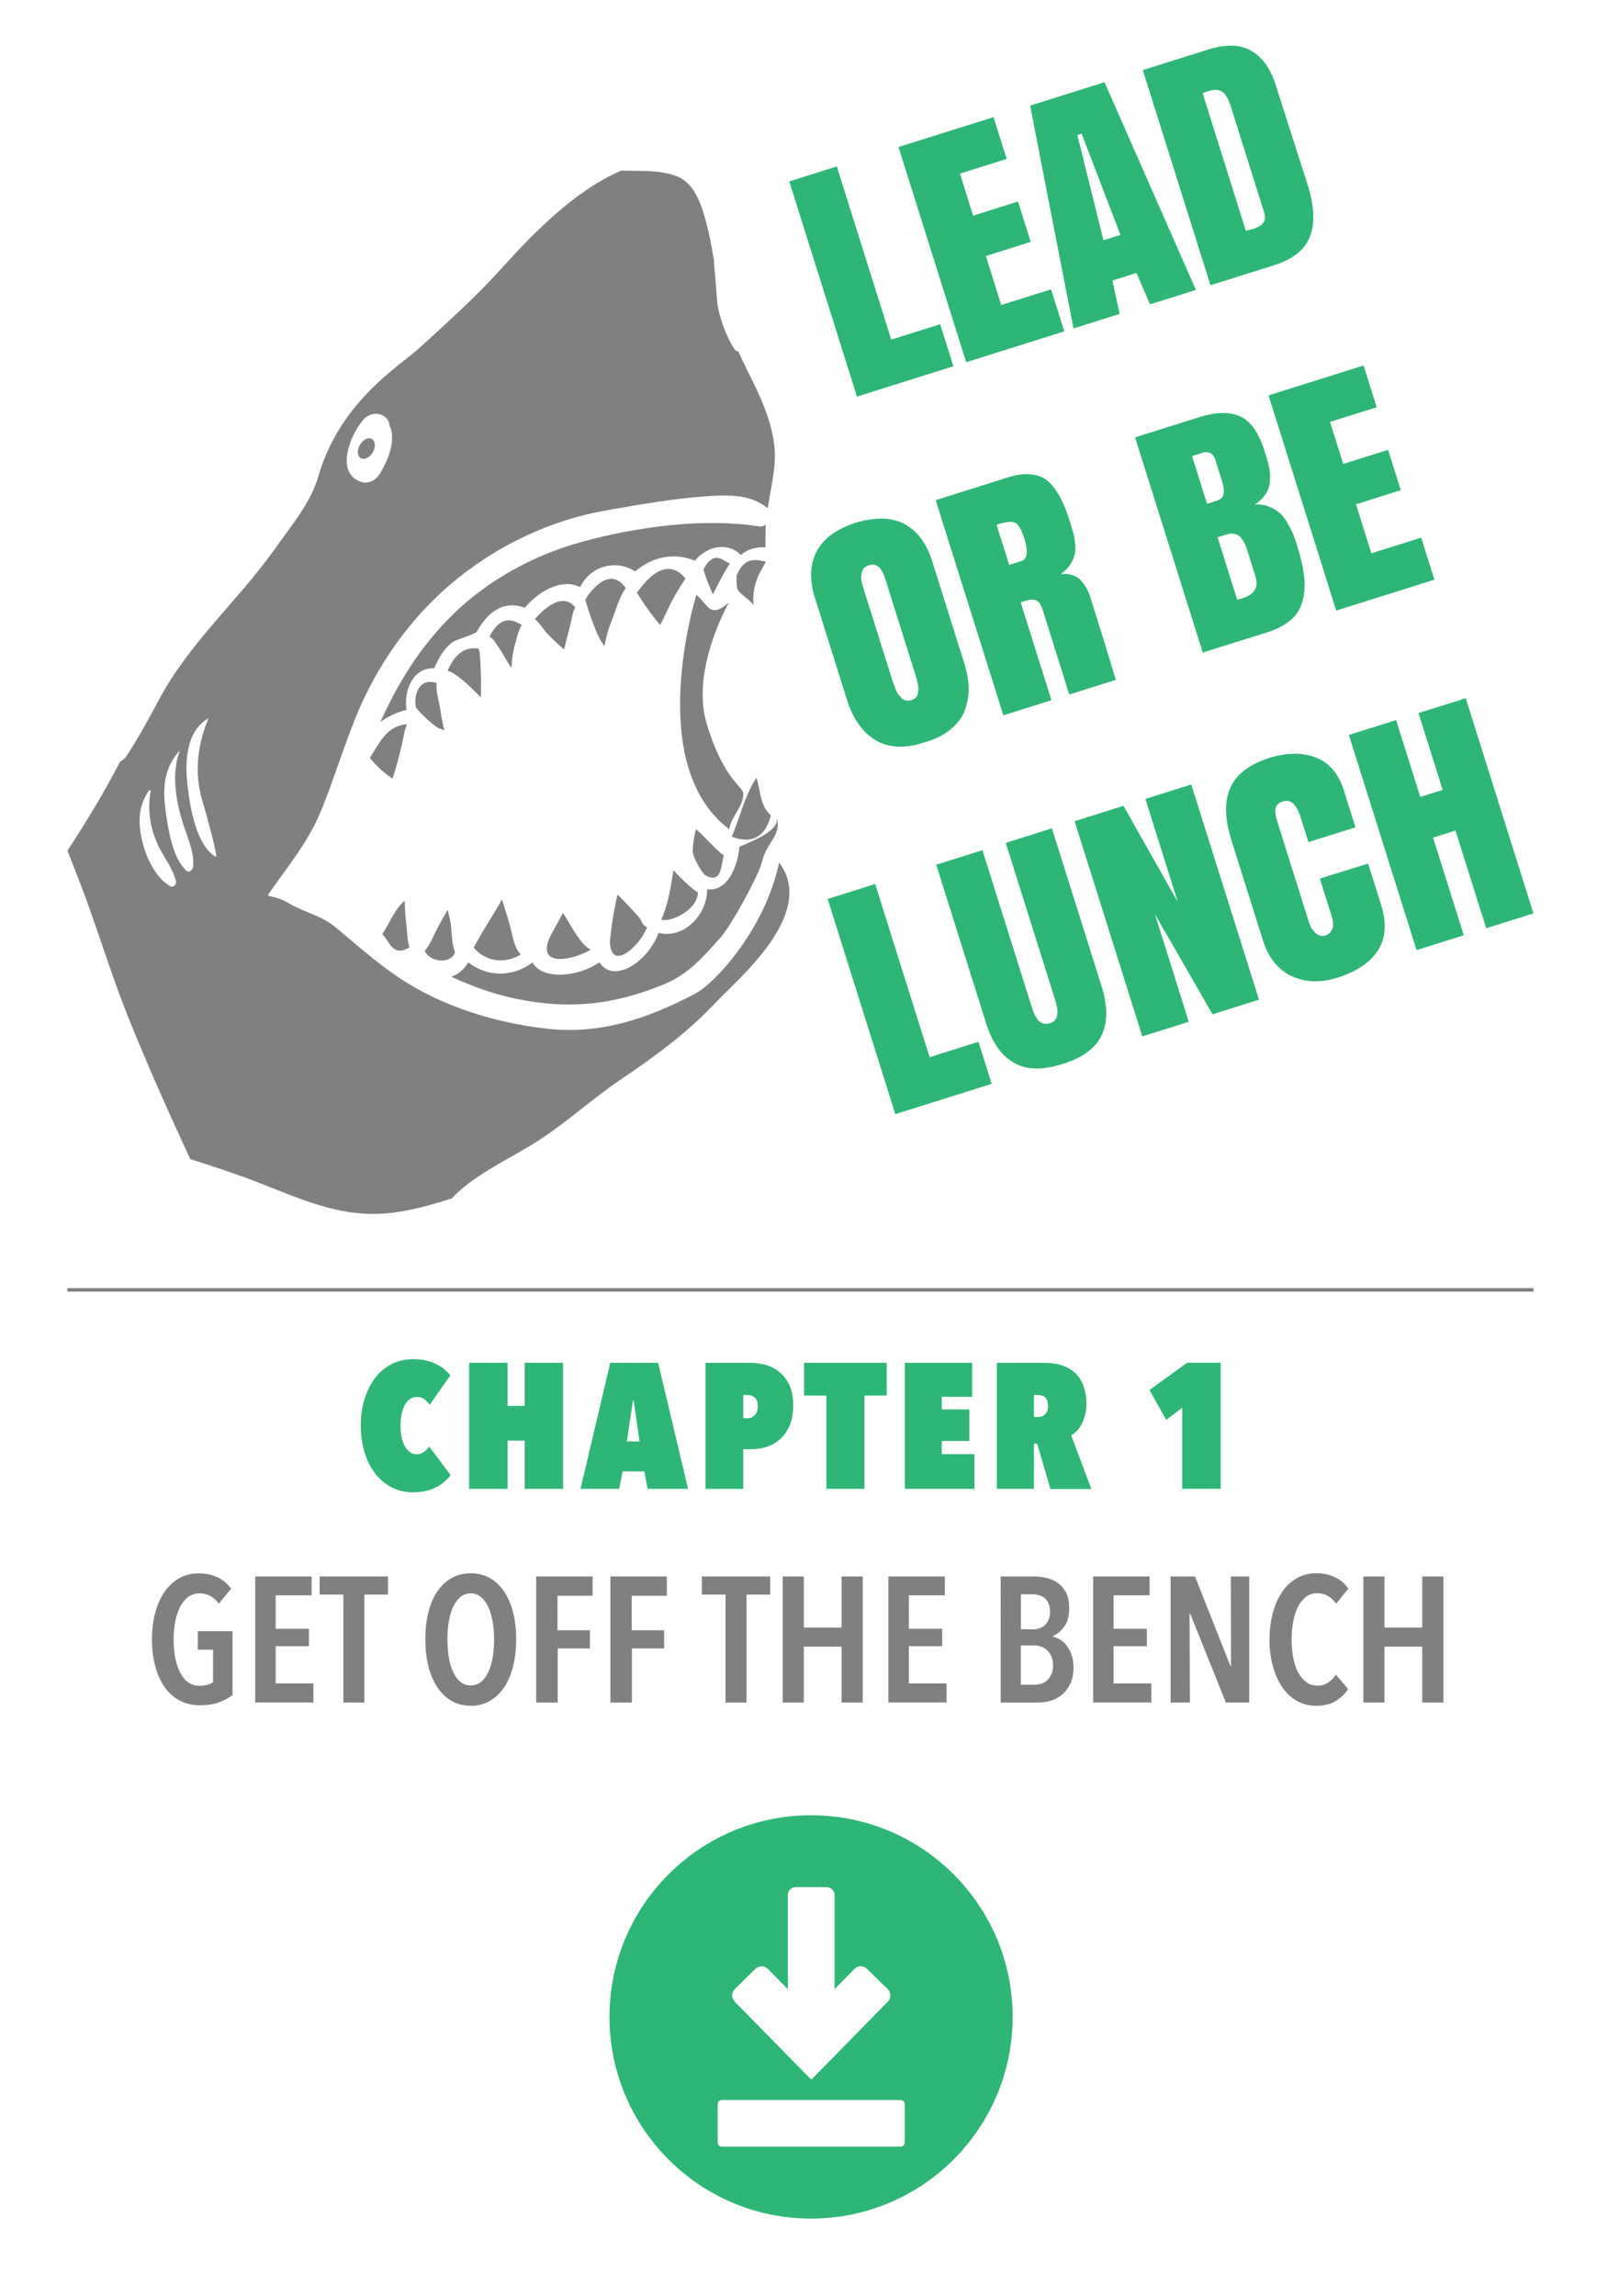 <?xml version="1.0" encoding="UTF-8"?> <!-- Generator: Adobe Illustrator 23.0.4, SVG Export Plug-In . SVG Version: 6.00 Build 0) --> <svg xmlns="http://www.w3.org/2000/svg" xmlns:xlink="http://www.w3.org/1999/xlink" id="Layer_1" x="0px" y="0px" viewBox="0 0 228.79 326.5" style="enable-background:new 0 0 228.79 326.5;" xml:space="preserve"> <style type="text/css"> .st0{fill:#2EB677;} .st1{fill:#808080;} .st2{fill:none;stroke:#808080;stroke-width:0.5;stroke-miterlimit:10;} </style> <g> <g> <path class="st0" d="M121.93,56.4l-9.63-30.6l6.76-2.13l7.75,24.63l6.96-2.19l1.88,5.98L121.93,56.4z"></path> <path class="st0" d="M137.47,51.51l-9.63-30.6l13.52-4.25l1.87,5.94l-6.65,2.09l1.88,5.98l6.38-2.01l1.81,5.74l-6.38,2.01 l2.19,6.97l7.09-2.23l1.88,5.98L137.47,51.51z"></path> <path class="st0" d="M157.15,11.69l13.01,29.54l-6.53,2.05l-1.93-4.46l-3.42,1.08l1.03,4.74l-6.57,2.07l-6.17-31.69L157.15,11.69z M153.9,19.02l-0.61,0.19L157,34.17l2.42-0.76L153.9,19.02z"></path> <path class="st0" d="M172.23,40.57l-9.63-30.6l9.32-2.93c2.52-0.79,4.57-0.73,6.13,0.19c1.56,0.92,2.7,2.5,3.42,4.74l4.57,14.27 c0.96,3.06,1.08,5.53,0.35,7.4c-0.73,1.87-2.42,3.23-5.09,4.07L172.23,40.57z M171.11,13.25l6.16,19.6 c0.04-0.02,0.11-0.06,0.22-0.09c0.08-0.02,0.22-0.06,0.44-0.12c0.21-0.05,0.39-0.1,0.52-0.14c1.29-0.41,1.77-1.15,1.43-2.24 l-4.75-15.1c-0.35-1.12-0.77-1.82-1.25-2.13c-0.48-0.31-1.16-0.32-2.03-0.05C171.7,13.02,171.46,13.11,171.11,13.25z"></path> <path class="st0" d="M120.55,99.64l-4.59-14.58c-0.8-2.55-0.73-4.74,0.2-6.58c0.93-1.83,2.78-3.21,5.53-4.12 c2.86-0.86,5.19-0.8,7.01,0.17c1.82,0.97,3.13,2.73,3.93,5.28l4.59,14.58c0.39,1.24,0.59,2.42,0.6,3.54 c0.01,1.12-0.19,2.17-0.58,3.17c-0.39,1-1.07,1.88-2.02,2.66c-0.96,0.78-2.15,1.37-3.59,1.78c-1.49,0.51-2.84,0.72-4.08,0.63 c-1.23-0.09-2.29-0.43-3.18-1.03c-0.89-0.59-1.65-1.35-2.29-2.27C121.45,101.96,120.94,100.88,120.55,99.64z M129.69,99.57 c0.24-0.08,0.44-0.19,0.6-0.35c0.15-0.15,0.26-0.35,0.3-0.58c0.05-0.23,0.07-0.45,0.08-0.65c0.01-0.2-0.02-0.45-0.09-0.76 s-0.13-0.54-0.17-0.71c-0.04-0.16-0.11-0.38-0.2-0.67c-0.02-0.06-0.04-0.12-0.05-0.15l-3.87-12.3c-0.02-0.08-0.07-0.23-0.14-0.46 c-0.06-0.23-0.12-0.41-0.16-0.52c-0.04-0.11-0.1-0.28-0.18-0.5c-0.08-0.22-0.15-0.39-0.22-0.5c-0.07-0.11-0.16-0.25-0.26-0.43 c-0.1-0.17-0.21-0.29-0.32-0.37c-0.11-0.07-0.23-0.15-0.37-0.22c-0.14-0.08-0.29-0.11-0.46-0.11c-0.17,0-0.35,0.03-0.54,0.1 c-0.27,0.08-0.49,0.2-0.66,0.36c-0.17,0.15-0.28,0.35-0.33,0.58c-0.05,0.24-0.09,0.44-0.12,0.63c-0.03,0.19,0,0.44,0.07,0.76 c0.07,0.32,0.13,0.55,0.17,0.68c0.04,0.14,0.11,0.36,0.21,0.68c0.02,0.05,0.03,0.1,0.04,0.13c0.01,0.04,0.02,0.08,0.04,0.12 l3.87,12.3c0.09,0.28,0.16,0.5,0.22,0.67c0.06,0.16,0.15,0.4,0.28,0.72s0.26,0.56,0.39,0.73c0.13,0.18,0.29,0.36,0.48,0.54 c0.18,0.18,0.39,0.3,0.62,0.34C129.17,99.67,129.42,99.66,129.69,99.57z"></path> <path class="st0" d="M145.22,85.65l4.38,13.93l-6.84,2.15l-9.63-30.6l10.37-3.26c1.06-0.33,2.02-0.48,2.86-0.43 c0.85,0.05,1.56,0.24,2.14,0.57c0.58,0.33,1.12,0.85,1.61,1.54c0.49,0.7,0.9,1.42,1.22,2.17c0.32,0.75,0.65,1.68,1,2.78 c0.18,0.58,0.32,1.05,0.42,1.42c0.09,0.37,0.17,0.86,0.22,1.45c0.05,0.6,0.03,1.11-0.07,1.55c-0.1,0.44-0.32,0.91-0.65,1.41 c-0.33,0.5-0.78,0.94-1.34,1.33c0.66-0.08,1.25-0.03,1.76,0.15c0.51,0.19,0.92,0.48,1.25,0.88c0.32,0.4,0.58,0.79,0.77,1.16 s0.36,0.8,0.51,1.29c1.59,5.06,2.78,8.91,3.55,11.55l-6.61,2.08l-3.75-11.93c-0.15-0.47-0.31-0.84-0.5-1.09 c-0.18-0.25-0.43-0.4-0.73-0.44c-0.3-0.04-0.58-0.03-0.83,0.02C146.09,85.39,145.72,85.49,145.22,85.65z M141.79,74.63l1.8,5.71 l1.69-0.53c0.9-0.28,1.05-1.36,0.46-3.23c-0.39-1.24-0.82-1.98-1.28-2.22c-0.46-0.23-1.23-0.18-2.31,0.16L141.79,74.63z"></path> <path class="st0" d="M171.13,92.8l-9.63-30.6l9.16-2.88c2.39-0.75,4.34-0.78,5.82-0.09c1.48,0.69,2.63,2.32,3.43,4.87 c0.02,0.08,0.06,0.18,0.1,0.33c0.14,0.45,0.25,0.78,0.31,1c0.07,0.22,0.15,0.56,0.25,1.04c0.1,0.48,0.15,0.86,0.15,1.15 c0,0.29-0.02,0.65-0.07,1.09c-0.05,0.44-0.15,0.81-0.32,1.13c-0.17,0.32-0.4,0.65-0.7,1c-0.3,0.35-0.67,0.66-1.13,0.92 c0.76-0.05,1.45,0.04,2.08,0.3c0.63,0.25,1.14,0.57,1.54,0.94c0.4,0.37,0.78,0.87,1.13,1.49c0.36,0.62,0.62,1.15,0.79,1.59 c0.17,0.44,0.35,0.98,0.54,1.6c0.51,1.61,0.83,3.03,0.97,4.26c0.14,1.22,0.07,2.37-0.19,3.45c-0.27,1.08-0.82,1.99-1.66,2.74 c-0.84,0.75-1.99,1.35-3.43,1.81L171.13,92.8z M171.74,71.65l1.38-0.44c0.33-0.1,0.58-0.26,0.75-0.47 c0.17-0.21,0.25-0.46,0.26-0.75c0.01-0.29-0.01-0.55-0.05-0.76c-0.04-0.22-0.11-0.48-0.2-0.77l-0.95-3.04 c-0.31-0.97-0.94-1.31-1.9-1.01l-1.42,0.45L171.74,71.65z M173.24,76.41l2.79,8.87c0.32-0.07,0.54-0.13,0.69-0.17 c1.76-0.55,2.39-1.58,1.92-3.1l-1.2-3.82c-0.31-0.97-0.69-1.64-1.16-1.99c-0.47-0.35-1.06-0.41-1.78-0.19L173.24,76.41z"></path> <path class="st0" d="M190.12,86.83l-9.63-30.6l13.52-4.25l1.87,5.94L189.24,60l1.88,5.98l6.38-2.01l1.81,5.74l-6.38,2.01 l2.19,6.97l7.09-2.23l1.88,5.98L190.12,86.83z"></path> <path class="st0" d="M127.39,158.45l-9.63-30.6l6.76-2.13l7.75,24.63l6.95-2.19l1.88,5.98L127.39,158.45z"></path> <path class="st0" d="M140.29,145.48l-7.08-22.5l6.57-2.07l6.89,21.9c0.01,0.02,0.02,0.07,0.04,0.13c0.1,0.33,0.19,0.59,0.26,0.79 c0.07,0.19,0.18,0.44,0.35,0.76c0.16,0.32,0.33,0.55,0.5,0.71c0.17,0.16,0.38,0.28,0.65,0.36c0.26,0.08,0.56,0.07,0.88-0.03 c0.27-0.08,0.49-0.2,0.66-0.36c0.17-0.15,0.28-0.34,0.34-0.56c0.06-0.22,0.09-0.43,0.11-0.63c0.02-0.19-0.01-0.44-0.07-0.74 c-0.06-0.3-0.12-0.52-0.16-0.68c-0.04-0.16-0.11-0.37-0.2-0.66c-0.02-0.06-0.03-0.11-0.04-0.13l-6.89-21.9l6.57-2.07l7.08,22.5 c0.87,2.77,0.87,5.08-0.01,6.93c-0.87,1.85-2.72,3.21-5.53,4.08c-2.85,0.91-5.17,0.86-6.94-0.16 C142.48,150.14,141.16,148.25,140.29,145.48z"></path> <path class="st0" d="M169.5,111.57l9.63,30.6l-6.61,2.08l-8.2-14.25l4.82,15.31l-6.61,2.08l-9.63-30.6l6.95-2.19l7.72,13.66 l-4.6-14.64L169.5,111.57z"></path> <path class="st0" d="M194.66,122.81l1.82,5.78c0.84,2.66,0.7,4.86-0.42,6.58c-1.12,1.72-3.04,3.01-5.75,3.87 c-2.41,0.76-4.58,0.69-6.53-0.22c-1.94-0.9-3.32-2.62-4.11-5.16l-4.47-14.2c-0.95-3.04-1-5.52-0.14-7.44 c0.87-1.93,2.73-3.34,5.58-4.24c1.16-0.37,2.29-0.56,3.36-0.58c1.08-0.02,2.08,0.13,3.02,0.45c0.94,0.32,1.77,0.87,2.49,1.65 c0.72,0.78,1.27,1.76,1.65,2.96l1.7,5.4l-6.69,2.1l-1.12-3.55c-0.58-1.83-1.4-2.58-2.48-2.24c-0.64,0.2-1,0.54-1.08,1 c-0.08,0.47,0,1.06,0.22,1.78l4.55,14.47c0.2,0.63,0.51,1.13,0.95,1.5c0.43,0.37,0.89,0.48,1.36,0.33 c0.43-0.14,0.76-0.42,0.97-0.87c0.21-0.44,0.18-1.09-0.09-1.97l-1.66-5.26L194.66,122.81z"></path> <path class="st0" d="M203.9,119.12l4.37,13.89l-6.72,2.11l-9.63-30.6l6.72-2.11l3.44,10.93l3.19-1l-3.44-10.93l6.72-2.11 l9.63,30.6l-6.72,2.11l-4.37-13.89L203.9,119.12z"></path> </g> <g> <g> <g id="XMLID_10_"> <g> <g> <path class="st1" d="M108.43,122.52c-0.52,2.13-4.46,9.16-5.8,10.68c-2.53,2.85-4.61,5.29-8.01,6.72 c-7.4,3.1-13.84,3.61-20.95,2.17c-3.32-0.67-6.47-1.78-9.46-3.19c0.91-0.3,1.76-0.95,2.43-2.03c2.53,2,6.19,2.24,9.14,0 c1.34,2.56,6.51,2.09,9.49-0.01c2.1,3.2,7.02-0.2,8.43-4.2c3.57,0.94,6.93-2.53,6.91-6.19c2.85,0.36,4.31-3.05,4.61-6.06 c2.79-1.17,5.69-2.47,5.26-4.11C111.28,118.77,109.11,119.69,108.43,122.52z"></path> <path class="st1" d="M109.68,115.94c-1.24,5.12-5.34,3.06-5.57,3.05c1.2-2.79,1.85-5.87,3.53-8.4 C108.21,112.59,108.21,114.75,109.68,115.94z"></path> <path class="st1" d="M102.99,121.59c-0.45,1.74-0.32,4.1-2.61,2.91c-0.36-0.19-1.87-2.53-1.82-3.56 c0.05-1.02,0.18-2.03,0.48-3.03C100.24,118.99,102.58,121.59,102.99,121.59z"></path> <path class="st1" d="M99.3,126.9c0,2.51-3.91,4.33-5.22,3.89c1.02-2.24,1.33-4.58,1.75-7.04 C96.97,125.11,99.15,126.97,99.3,126.9z"></path> <path class="st1" d="M92.07,131.87c-0.9,2.46-5.12,6.57-5.3,2.04c0.1-0.72,0.16-1.44,0.25-2.13c0.22-1.53,0.48-3.05,0.83-4.56 c1.06,0.99,2.02,2.09,3.01,3.16C91.46,131.04,91.21,131.51,92.07,131.87z"></path> <path class="st1" d="M82.06,133c0.52,0.73,1.13,1.67,1.99,2.04c-1.94,1.29-7.92,2.89-5.8-1.8c0.62-1.14,1.24-2.27,1.85-3.41 C80.79,130.86,81.35,131.98,82.06,133z"></path> <path class="st1" d="M108.93,79.83c-0.03,0.67-2.12,2.65-1.7,6.32c-0.25-0.74-2.15-1.68-2.33-2.45 c-0.12-0.52-0.1-1.17-0.1-1.82c0.01-0.03,0.02-0.08,0.03-0.1C106.15,78.71,108.19,79.87,108.93,79.83z"></path> <path class="st1" d="M108.89,77.85c-1.26-0.09-2.46,0.22-3.5,1.08c-1.65-1.77-4.62-1.47-6.52,0.81 c-2.73-1.14-5.93-0.7-8.49,1.53c-2.81-1.78-6.35-0.79-7.84,2.23c-2.45-1.23-5.67,0.33-7.88,2.94 c-2.74-1.08-5.14,0.34-6.81,3.38c-0.23,0.41-2.77,1.03-3.45,1.51c-1.25,0.88-2.03,2.32-2.61,3.71c-3-0.16-4.38,3.14-3.95,5.92 c-1.25,0.28-2.57,0.89-3.73,1.72c2.05-4.48,4.47-8.75,7.99-12.81c5.46-6.34,12.81-10.62,20.54-12.77 c8.08-2.23,17.58-3.46,25.33-2.24c0.38,0.07,0.71-0.05,0.99-0.24C108.9,75.45,108.94,77.57,108.89,77.85z"></path> <path class="st1" d="M103.84,80.08c-0.01,0.04-0.02,0.09-0.04,0.14c-0.38,0.52-0.69,1.13-0.98,1.64 c-0.48,0.87-0.93,1.76-1.38,2.66c-0.34-0.71-0.63-1.45-0.92-2.21c-0.16-0.4-0.27-0.87-0.44-1.32 C101.73,77.88,103.12,80.1,103.84,80.08z"></path> <path class="st1" d="M72.65,132c0.36,1.4,0.53,2.8,1.45,3.75c-2.32,1.43-5.13,0.97-6.71-1c0.54-0.92,1.05-1.87,1.61-2.79 c0.82-1.35,1.66-2.67,2.42-4.04C71.83,129.28,72.3,130.63,72.65,132z"></path> <path class="st1" d="M97.53,82.27c-0.03,0.07-1.36,2.07-1.87,3.08c-0.59,1.18-1.14,2.36-1.71,3.54 c-1.24-1.43-2.36-2.99-3.34-4.64C90.87,84.17,94.28,78.34,97.53,82.27z"></path> <path class="st1" d="M60.42,135.24c0.76-0.85,1.23-2.08,1.69-3.01c0.44-0.87,1.06-1.85,1.58-2.85 c0.11,0.49,0.24,0.98,0.35,1.49c0.31,1.44,0.14,3.23,0.71,4.55C64.16,137.12,61.29,136.94,60.42,135.24z"></path> <path class="st1" d="M87.04,88.26c-0.5,1.22-0.82,2.39-1.03,3.61c-1.07-1.17-2.27-5-2.74-6.54c0.05-0.28,3.28-5.36,5.76-1.68 C88.06,84.95,87.6,86.87,87.04,88.26z"></path> <path class="st1" d="M58.25,134.74c-2.52,1.47-2.84-1.08-3.88-1.86c1.06-1.56,1.73-3.53,3.22-4.8c0,1.19,0.1,2.34,0.24,3.51 C57.95,132.6,57.94,133.77,58.25,134.74z"></path> <path class="st1" d="M81.15,88.86c-0.3,1.17-0.61,2.33-0.89,3.51c-0.82-0.69-1.6-1.43-2.33-2.2 c-0.59-0.63-1.12-1.53-1.82-2.12c1.35-1.58,3.98-3.89,5.74-1.67c-0.07,0.13-0.13,0.25-0.18,0.39 C81.41,87.43,81.32,88.17,81.15,88.86z"></path> <path class="st1" d="M72.77,94.97c-0.36-0.32-2.61-4.66-3.14-4.38c0.89-1.75,2.16-3.21,4.43-1.81 c0.06,0.03,0.12,0.07,0.18,0.09c-0.48,0.78-0.69,1.8-0.92,2.61C72.99,92.62,72.83,93.81,72.77,94.97z"></path> <path class="st1" d="M68.42,99.18c-0.44-0.41-3.24-3.42-4.73-3.79c0.75-1.76,2.04-3.51,4.36-3.16 C68.38,92.28,68.49,96.71,68.42,99.18z"></path> <path class="st1" d="M63.1,103.41c0.04,0.16,0.09,0.3,0.13,0.45c-0.24-0.09-0.49-0.17-0.74-0.27 c-0.84-0.32-3.19-2.66-3.29-2.97c-0.37-1.01,0.03-4.21,2.69-3.55c0.09,0.03,0.17,0.04,0.26,0.04c-0.2,1.1,0.28,2.39,0.42,3.34 C62.72,101.44,62.89,102.44,63.1,103.41z"></path> <path class="st1" d="M57.17,105.92c-0.38,1.63-0.77,3.21-1.32,4.8c-1.2-0.77-2.33-1.81-3.23-2.93 c1.44-2.22,2.4-4.57,5.28-4.79C57.51,103.92,57.4,104.97,57.17,105.92z"></path> <path class="st1" d="M75.39,162.97c4.82-2.91,8.3-6.31,12.98-9.48c4.78-3.23,9.51-6.67,13.47-10.92 c2.99-3.22,14.5-12.61,9.02-19.88c-2.01,9.39-9.02,17.07-11.94,18.62c-7.08,3.74-13.75,5.81-21.09,4.99 c-7.48-0.84-14.99-3.22-20.96-7.19c-3.26-2.18-6.14-4.75-9.13-7.24c-2.06-1.71-4.32-2.04-6.67-3.42 c-2.24-1.31-3.26-0.74-2.83-1.36c2.81-4.02,5.63-7.35,7.49-11.9c1.8-4.44,3.17-8.98,4.98-13.42 c2.99-7.32,7.96-14.34,14.36-19.48c6.23-5.01,13.54-8.35,21.05-9.68c4.59-0.8,9.39-1.67,13.97-2 c3.39-0.26,6.66-0.38,9.14,1.67c0.44-2.88,1.2-5.86,0.99-8.38c-0.44-5.23-3.18-9.53-5.27-14.09 c-0.06,1.14-2.73-3.86-2.93-7.16c-0.12-1.89-0.33-3.79-0.45-5.7c-0.3-1.79-0.63-3.57-1.09-5.32c-0.64-2.42-1.65-5.6-4.18-6.56 c-1.94-0.74-3.98-0.76-6.09-0.78c-0.6,0-1.19-0.01-1.79-0.03c-6.58,2.78-12.55,8.91-17.04,13.89 c-3.64,4.03-7.65,7.64-11.67,11.3c-3,2.73-11.34,7.63-14.45,18.4c-1.06,3.65-3.8,6.89-6.08,10.12 c-5.36,7.55-12.27,13.43-16.63,21.66c-1.55,2.92-3.12,5.78-4.93,8.46c0.07-0.2,0.14-0.4,0.21-0.59 c-0.03,0.06-0.05,0.12-0.08,0.17c-0.14,0.31-0.37,0.52-0.65,0.63c-2.27,4.38-4.82,8.58-7.5,12.68 c0.93,2.42,1.91,4.83,2.79,7.27c2.04,5.64,3.81,11.4,6.07,16.95c2.69,6.63,5.59,13.17,8.62,19.64 c3.13,1.02,6.27,2.02,9.33,3.2c4.23,1.63,8.51,3.58,13.13,4.32c4.54,0.72,8.41-0.04,12.81-1.33c0.63-0.19,1.27-0.38,1.92-0.59 C67.23,167.28,71.79,165.14,75.39,162.97z M51.33,68.51c-3.54-1.18-1.7-6.37,0.33-8.78c1.28-1.53,3.72-0.93,3.77,0.86 c0.11,0.15,0.19,0.33,0.24,0.55c0.44,2.05-0.45,4.31-1.63,6.23C53.42,68.39,52.35,68.86,51.33,68.51z M29.65,102.15 c0.14-0.08-2.78,5.43-0.86,11.72c0.7,2.3,2.27,8.18,1.92,7.98c-2.79-1.58-3.68-7.08-4.03-10.13 C26.34,108.8,26.29,104.08,29.65,102.15z M25.44,106.89c0.03-0.03,0.11-0.01,0.09,0.04c-1.13,3.06-0.5,6.7,0.29,9.48 c0.57,2.06,1.88,4.61,1.66,6.86c-0.03,0.45-0.61,0.91-0.98,0.55c-1.92-1.82-2.56-5.73-2.92-8.37 C23.17,112.47,23.16,109.53,25.44,106.89z M24.27,126.06c-2.03-1.11-3.39-3.92-3.96-6.15c-0.62-2.46-0.82-4.99,0.85-7.44 c0.1-0.14,0.31-0.1,0.28,0.07c-0.48,2.54-0.08,4.94,0.82,7.16c0.78,1.92,2.31,3.61,2.78,5.67 C25.13,125.74,24.68,126.28,24.27,126.06z"></path> </g> <path class="st1" d="M100.54,102.89c2.29,7.7,5.11,9.02,5.2,9.85c0.18,1.79-1.69,3.3-1.99,5.19c-12-9.02-4.97-32.29-4.67-33.35 c1.78,1.53,1.9,3.45,4.65,1.1C103.72,85.67,98.24,95.18,100.54,102.89z"></path> </g> </g> <ellipse transform="matrix(0.503 -0.864 0.864 0.503 -29.191 76.777)" class="st1" cx="52.14" cy="63.76" rx="1.58" ry="1.06"></ellipse> </g> </g> </g> <g> <path class="st0" d="M51.34,202.77c0-1.44,0.19-2.74,0.56-3.9c0.37-1.17,0.89-2.16,1.54-2.99c0.66-0.83,1.44-1.46,2.34-1.91 c0.9-0.45,1.9-0.67,2.98-0.67c0.67,0,1.29,0.06,1.85,0.19c0.56,0.13,1.05,0.3,1.48,0.52c0.43,0.22,0.81,0.46,1.14,0.73 c0.33,0.27,0.61,0.56,0.85,0.86l-2.94,4.18c-0.22-0.29-0.46-0.54-0.73-0.77s-0.65-0.34-1.14-0.34c-0.35,0-0.67,0.1-0.95,0.3 c-0.28,0.2-0.52,0.49-0.72,0.85c-0.2,0.36-0.35,0.8-0.46,1.3c-0.1,0.51-0.15,1.06-0.15,1.65c0,0.59,0.05,1.13,0.15,1.62 c0.1,0.49,0.25,0.92,0.46,1.28c0.2,0.36,0.45,0.65,0.73,0.85c0.29,0.2,0.61,0.3,0.96,0.3c0.41,0,0.76-0.11,1.05-0.34 c0.29-0.23,0.54-0.48,0.72-0.75l3.06,4.05c-0.25,0.34-0.55,0.65-0.89,0.95c-0.34,0.3-0.72,0.55-1.15,0.77 c-0.43,0.22-0.92,0.4-1.47,0.53s-1.17,0.2-1.86,0.2c-1.08,0-2.07-0.23-2.98-0.68c-0.9-0.46-1.68-1.1-2.34-1.94 c-0.66-0.84-1.17-1.83-1.54-2.99C51.53,205.48,51.34,204.19,51.34,202.77z"></path> <path class="st0" d="M74.65,204.88h-2.43v6.86h-5.47v-17.93h5.47v6.13h2.43v-6.13h5.47v17.93h-5.47V204.88z"></path> <path class="st0" d="M91.67,209.26h-3.09l-0.48,2.48h-5.5l4.23-17.93h6.81l4.26,17.93h-5.75L91.67,209.26z M89.18,205h1.82 l-0.84-5.83h-0.1L89.18,205z"></path> <path class="st0" d="M105.75,206.12v5.62h-5.37v-17.93h6.41c0.71,0,1.43,0.1,2.15,0.3s1.38,0.54,1.96,1.01 c0.58,0.47,1.06,1.1,1.42,1.87c0.36,0.78,0.54,1.75,0.54,2.91c0,1.11-0.17,2.06-0.52,2.85s-0.8,1.43-1.35,1.92 c-0.56,0.5-1.19,0.86-1.9,1.09c-0.71,0.23-1.43,0.34-2.15,0.34H105.75z M105.75,198.39v3.32h0.66c0.35,0,0.68-0.15,0.98-0.46 c0.3-0.31,0.44-0.72,0.44-1.25c0-0.58-0.15-0.99-0.44-1.24c-0.3-0.25-0.62-0.37-0.98-0.37H105.75z"></path> <path class="st0" d="M123,211.74h-5.42v-13.27h-3.17v-4.66h11.75v4.66H123V211.74z"></path> <path class="st0" d="M128.75,193.81h9.57v4.84h-4.33v1.8h3.93v4.48h-3.93v1.87h4.66v4.94h-9.9V193.81z"></path> <path class="st0" d="M147.57,205.31h-0.46v6.43h-5.27v-17.93h6.67c1.03,0,1.93,0.14,2.7,0.41c0.77,0.27,1.4,0.66,1.89,1.17 c0.49,0.51,0.86,1.12,1.1,1.84c0.25,0.72,0.37,1.52,0.37,2.42c0,0.61-0.07,1.16-0.2,1.65s-0.3,0.92-0.51,1.3s-0.43,0.7-0.69,0.95 c-0.25,0.25-0.51,0.44-0.76,0.56l2.87,7.65h-5.82L147.57,205.31z M147.11,198.39v3.14h0.46c0.15,0,0.32-0.02,0.51-0.06 c0.19-0.04,0.35-0.12,0.51-0.24c0.15-0.12,0.28-0.28,0.38-0.48c0.1-0.2,0.15-0.46,0.15-0.79c0-0.34-0.05-0.61-0.14-0.81 c-0.09-0.2-0.21-0.36-0.35-0.48s-0.3-0.19-0.46-0.23c-0.16-0.03-0.31-0.05-0.44-0.05H147.11z"></path> <path class="st0" d="M168.21,200.21l-2.28,1.72l-2.38-4.25l5.37-3.88h4.76v17.93h-5.47V200.21z"></path> <path class="st1" d="M31.13,242.11c-0.75,0.27-1.65,0.41-2.7,0.41c-1.06,0-2.02-0.22-2.86-0.67c-0.84-0.45-1.56-1.08-2.14-1.91 s-1.03-1.82-1.34-2.96s-0.47-2.42-0.47-3.82c0-1.37,0.15-2.63,0.46-3.77c0.3-1.15,0.74-2.14,1.32-2.98 c0.57-0.84,1.27-1.49,2.08-1.95c0.81-0.46,1.72-0.7,2.74-0.7c1.06,0,1.98,0.19,2.76,0.57c0.78,0.38,1.41,0.92,1.9,1.61l-1.75,2.13 c-0.68-0.98-1.59-1.47-2.74-1.47c-0.62,0-1.17,0.18-1.63,0.53c-0.46,0.35-0.85,0.83-1.15,1.43c-0.3,0.6-0.53,1.3-0.68,2.09 s-0.23,1.63-0.23,2.51c0,0.91,0.08,1.77,0.23,2.57c0.15,0.8,0.38,1.5,0.68,2.1c0.3,0.6,0.69,1.07,1.15,1.41 c0.46,0.34,1.02,0.51,1.66,0.51c0.41,0,0.77-0.05,1.1-0.14c0.33-0.09,0.6-0.21,0.8-0.37v-4.63h-2.18v-2.63h4.94v9.09 C32.53,241.48,31.88,241.84,31.13,242.11z"></path> <path class="st1" d="M36.31,242.13V224.2h8.03v2.68h-5.12v4.76h4.74v2.48h-4.74v5.29h5.37v2.71H36.31z"></path> <path class="st1" d="M51.84,226.78v15.35h-2.99v-15.35h-3.37v-2.58h9.73v2.58H51.84z"></path> <path class="st1" d="M73.44,233.14c0,1.42-0.15,2.71-0.44,3.86s-0.72,2.15-1.28,2.98c-0.56,0.83-1.24,1.47-2.04,1.93 c-0.8,0.46-1.7,0.68-2.7,0.68c-1.01,0-1.92-0.23-2.71-0.68c-0.79-0.46-1.47-1.1-2.03-1.93c-0.56-0.83-0.98-1.82-1.28-2.98 c-0.3-1.16-0.44-2.44-0.44-3.86c0-1.42,0.14-2.7,0.43-3.85c0.29-1.15,0.71-2.14,1.27-2.96s1.24-1.46,2.04-1.91 c0.8-0.45,1.71-0.67,2.72-0.67c1,0,1.9,0.22,2.7,0.67c0.8,0.45,1.48,1.08,2.04,1.91c0.56,0.83,0.98,1.82,1.28,2.96 C73.29,230.44,73.44,231.72,73.44,233.14z M70.3,233.14c0-0.91-0.07-1.77-0.22-2.57c-0.14-0.8-0.35-1.49-0.63-2.08 c-0.28-0.58-0.62-1.04-1.04-1.38c-0.41-0.34-0.89-0.51-1.43-0.51c-0.56,0-1.04,0.17-1.46,0.51c-0.41,0.34-0.76,0.8-1.04,1.38 c-0.28,0.58-0.49,1.28-0.62,2.08c-0.14,0.8-0.2,1.66-0.2,2.57c0,0.91,0.07,1.77,0.2,2.57c0.13,0.8,0.34,1.5,0.62,2.09 c0.28,0.59,0.62,1.06,1.04,1.39c0.41,0.34,0.9,0.51,1.46,0.51c0.56,0,1.04-0.17,1.46-0.51c0.41-0.34,0.76-0.8,1.04-1.39 c0.28-0.59,0.48-1.29,0.62-2.09C70.23,234.91,70.3,234.05,70.3,233.14z"></path> <path class="st1" d="M79.32,226.94v4.91h4.61v2.58h-4.58v7.7h-3.06V224.2h8.03v2.74H79.32z"></path> <path class="st1" d="M89.88,226.94v4.91h4.61v2.58h-4.58v7.7h-3.06V224.2h8.03v2.74H89.88z"></path> <path class="st1" d="M106.22,226.78v15.35h-2.99v-15.35h-3.37v-2.58h9.73v2.58H106.22z"></path> <path class="st1" d="M119.74,242.13v-7.95h-5.37v7.95h-3.01V224.2h3.01v7.27h5.37v-7.27h3.01v17.93H119.74z"></path> <path class="st1" d="M126.4,242.13V224.2h8.03v2.68h-5.12v4.76h4.74v2.48h-4.74v5.29h5.37v2.71H126.4z"></path> <path class="st1" d="M152.74,237.12c0,0.95-0.16,1.73-0.47,2.37c-0.31,0.63-0.71,1.15-1.19,1.54c-0.48,0.4-1.02,0.68-1.62,0.85 c-0.6,0.17-1.19,0.25-1.76,0.25h-5.32V224.2h4.76c0.52,0,1.08,0.06,1.67,0.19c0.59,0.13,1.13,0.35,1.62,0.68s0.9,0.79,1.22,1.37 c0.32,0.58,0.48,1.34,0.48,2.27c0,1.11-0.24,1.99-0.71,2.63s-1.02,1.09-1.65,1.34v0.05c0.34,0.08,0.68,0.23,1.03,0.43 c0.35,0.2,0.66,0.49,0.95,0.85c0.29,0.36,0.52,0.8,0.71,1.32C152.65,235.85,152.74,236.44,152.74,237.12z M149.4,229.19 c0-0.46-0.07-0.84-0.21-1.15c-0.14-0.31-0.33-0.57-0.55-0.76c-0.23-0.19-0.49-0.33-0.79-0.42c-0.3-0.08-0.61-0.13-0.93-0.13h-1.66 v4.99h1.71c0.3,0,0.6-0.05,0.89-0.14c0.29-0.09,0.55-0.24,0.78-0.44c0.23-0.2,0.41-0.46,0.55-0.79 C149.33,230.03,149.4,229.65,149.4,229.19z M149.83,236.86c0-0.52-0.08-0.97-0.25-1.33s-0.39-0.66-0.65-0.89 c-0.27-0.23-0.56-0.39-0.88-0.49c-0.32-0.1-0.64-0.15-0.96-0.15h-1.84v5.6h1.91c0.37,0,0.71-0.05,1.03-0.16 c0.32-0.11,0.6-0.28,0.84-0.51s0.44-0.51,0.58-0.85C149.76,237.74,149.83,237.34,149.83,236.86z"></path> <path class="st1" d="M155.53,242.13V224.2h8.03v2.68h-5.12v4.76h4.74v2.48h-4.74v5.29h5.37v2.71H155.53z"></path> <path class="st1" d="M174.42,242.13l-5.09-12.66h-0.08l0.05,12.66h-2.74V224.2h3.47l5.04,12.74h0.08l-0.03-12.74h2.63v17.93H174.42 z"></path> <path class="st1" d="M190.02,241.93c-0.73,0.44-1.66,0.66-2.77,0.66c-1.01,0-1.93-0.24-2.75-0.71s-1.51-1.13-2.08-1.96 c-0.57-0.84-1-1.83-1.32-2.98s-0.47-2.41-0.47-3.77c0-1.37,0.16-2.63,0.47-3.79c0.31-1.16,0.76-2.15,1.33-2.99 c0.57-0.84,1.27-1.49,2.09-1.95c0.82-0.46,1.73-0.7,2.72-0.7c1.03,0,1.93,0.19,2.71,0.57c0.78,0.38,1.41,0.92,1.9,1.63l-1.75,2.13 c-0.69-1-1.59-1.49-2.68-1.49c-0.61,0-1.14,0.17-1.6,0.52c-0.46,0.35-0.84,0.81-1.14,1.41c-0.3,0.59-0.53,1.29-0.68,2.09 s-0.23,1.66-0.23,2.57c0,0.89,0.08,1.74,0.23,2.54c0.15,0.8,0.38,1.5,0.68,2.09c0.3,0.59,0.69,1.06,1.15,1.41 c0.46,0.35,1.01,0.52,1.63,0.52c0.59,0,1.1-0.15,1.53-0.46s0.79-0.67,1.08-1.11l1.75,2.05 C191.35,240.92,190.75,241.49,190.02,241.93z"></path> <path class="st1" d="M202.36,242.13v-7.95h-5.37v7.95h-3.01V224.2h3.01v7.27h5.37v-7.27h3.01v17.93H202.36z"></path> </g> <line class="st2" x1="9.6" y1="183.44" x2="218.19" y2="183.44"></line> <g id="NewGroup13-0"> <g> <path class="st0" d="M128.72,304.69c0,0.34-0.27,0.61-0.61,0.61h-25.39c-0.34,0-0.61-0.27-0.61-0.61v-5.43 c0-0.34,0.27-0.61,0.61-0.61h25.39c0.34,0,0.61,0.27,0.61,0.61V304.69L128.72,304.69z M104.55,282.88l2.92-2.87 c0.5-0.49,1.31-0.49,1.81,0.02l2.82,2.87v-13.4c0-0.62,0.5-1.12,1.12-1.12h4.4c0.62,0,1.12,0.5,1.12,1.12v13.4l2.85-2.9 c0.48-0.49,1.26-0.49,1.75-0.02l2.98,2.92c0.49,0.48,0.49,1.26,0.02,1.75l-10.91,11.12l-10.88-11.09 C104.04,284.18,104.05,283.37,104.55,282.88L104.55,282.88z M115.4,258.16c-15.84,0-28.68,12.84-28.68,28.68 s12.84,28.68,28.68,28.68s28.68-12.84,28.68-28.68S131.25,258.16,115.4,258.16L115.4,258.16z"></path> </g> </g> </svg> 